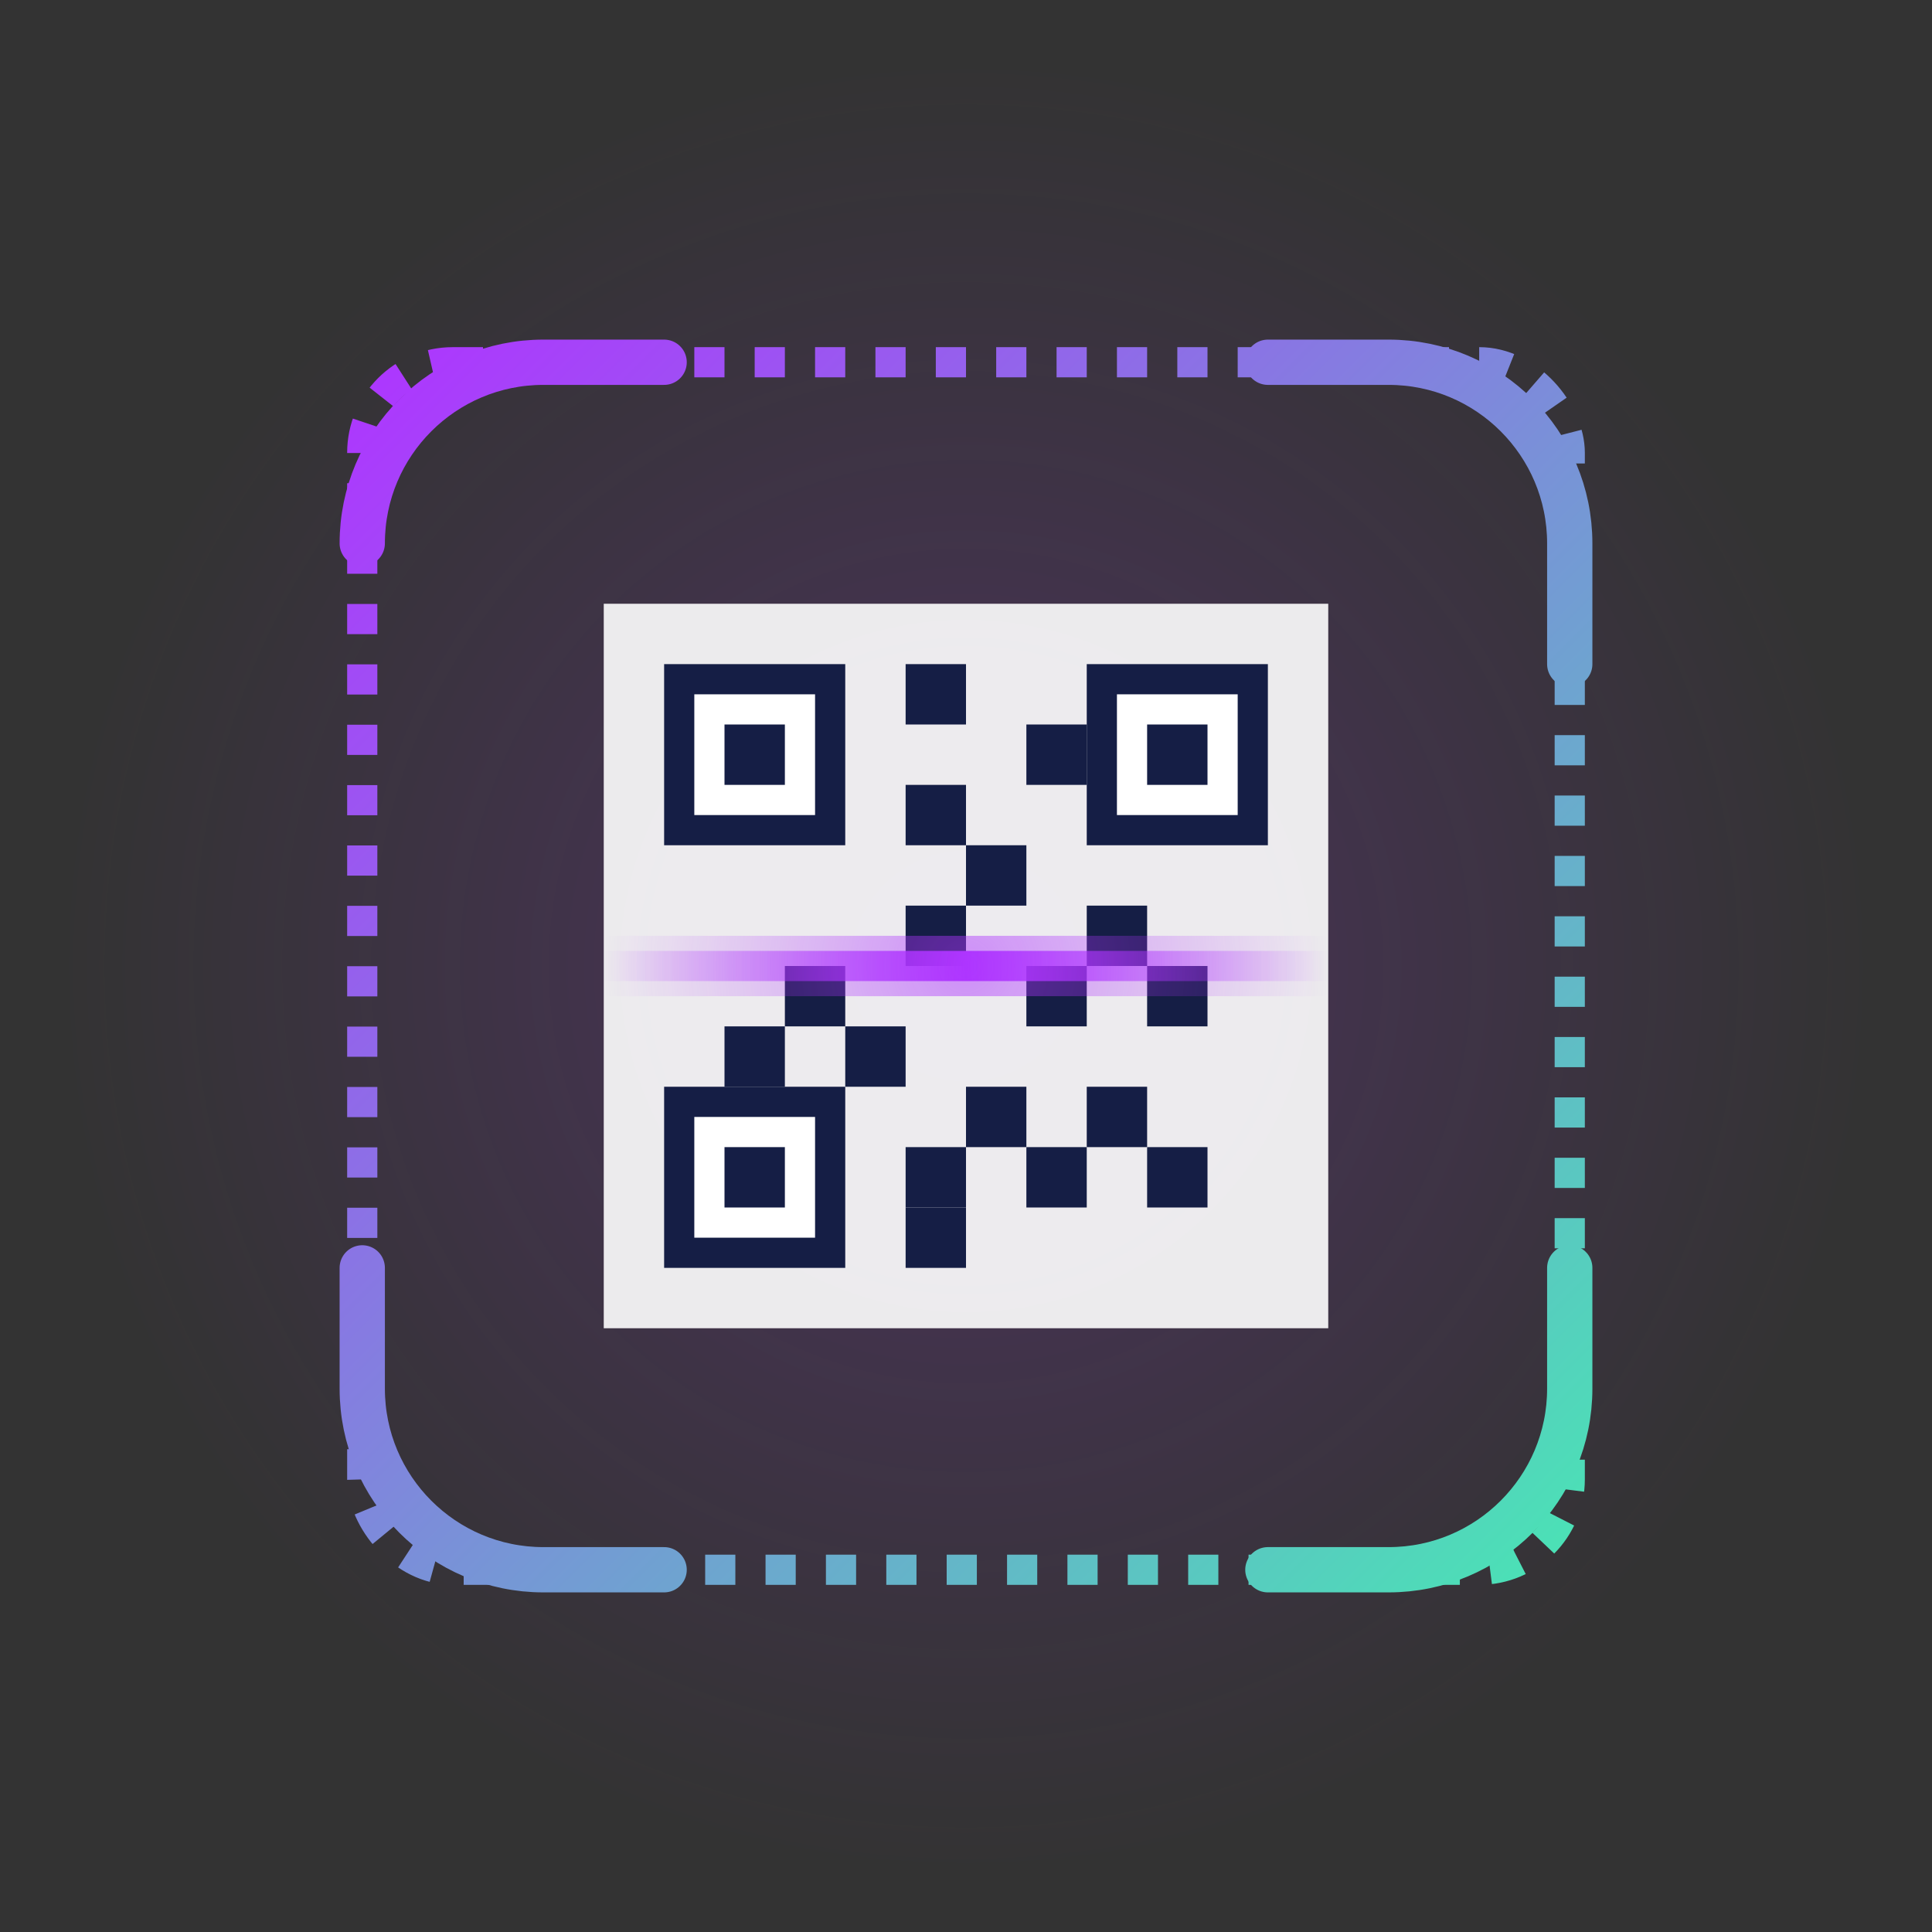 <?xml version="1.0" encoding="UTF-8"?>
<svg width="128" height="128" viewBox="0 0 128 128" fill="none" xmlns="http://www.w3.org/2000/svg">
  <rect x="0" y="0" width="128" height="128" fill="#333333" stroke="none"/>
  <!-- Glowing background circle -->
  <circle cx="64" cy="64" r="60" fill="url(#glowGradient)" opacity="0.2" />
  
  <!-- Scanner frame -->
  <rect x="24" y="24" width="80" height="80" rx="6" stroke="url(#frameGradient)" stroke-width="2" stroke-dasharray="2 2" fill="none" />
  
  <!-- Scanner corners -->
  <path d="M24 36C24 29.373 29.373 24 36 24H44" stroke="url(#cornerGradient)" stroke-width="3" stroke-linecap="round" />
  <path d="M84 24H92C98.627 24 104 29.373 104 36V44" stroke="url(#cornerGradient)" stroke-width="3" stroke-linecap="round" />
  <path d="M104 84V92C104 98.627 98.627 104 92 104H84" stroke="url(#cornerGradient)" stroke-width="3" stroke-linecap="round" />
  <path d="M44 104H36C29.373 104 24 98.627 24 92V84" stroke="url(#cornerGradient)" stroke-width="3" stroke-linecap="round" />
  
  <!-- QR Code -->
  <g transform="translate(40, 40)">
    <!-- QR Code background -->
    <rect x="0" y="0" width="48" height="48" fill="white" opacity="0.9" />
    
    <!-- QR Code pattern -->
    <!-- Position detection patterns -->
    <rect x="4" y="4" width="12" height="12" fill="#151E45" />
    <rect x="6" y="6" width="8" height="8" fill="white" />
    <rect x="8" y="8" width="4" height="4" fill="#151E45" />
    
    <rect x="32" y="4" width="12" height="12" fill="#151E45" />
    <rect x="34" y="6" width="8" height="8" fill="white" />
    <rect x="36" y="8" width="4" height="4" fill="#151E45" />
    
    <rect x="4" y="32" width="12" height="12" fill="#151E45" />
    <rect x="6" y="34" width="8" height="8" fill="white" />
    <rect x="8" y="36" width="4" height="4" fill="#151E45" />
    
    <!-- QR Code data modules -->
    <rect x="20" y="4" width="4" height="4" fill="#151E45" />
    <rect x="28" y="8" width="4" height="4" fill="#151E45" />
    <rect x="20" y="12" width="4" height="4" fill="#151E45" />
    <rect x="24" y="16" width="4" height="4" fill="#151E45" />
    <rect x="32" y="20" width="4" height="4" fill="#151E45" />
    <rect x="20" y="20" width="4" height="4" fill="#151E45" />
    <rect x="12" y="24" width="4" height="4" fill="#151E45" />
    <rect x="28" y="24" width="4" height="4" fill="#151E45" />
    <rect x="36" y="24" width="4" height="4" fill="#151E45" />
    <rect x="8" y="28" width="4" height="4" fill="#151E45" />
    <rect x="16" y="28" width="4" height="4" fill="#151E45" />
    <rect x="24" y="32" width="4" height="4" fill="#151E45" />
    <rect x="32" y="32" width="4" height="4" fill="#151E45" />
    <rect x="20" y="36" width="4" height="4" fill="#151E45" />
    <rect x="28" y="36" width="4" height="4" fill="#151E45" />
    <rect x="36" y="36" width="4" height="4" fill="#151E45" />
    <rect x="20" y="40" width="4" height="4" fill="#151E45" />
  </g>
  
  <!-- Scanning line animation -->
  <line x1="40" y1="64" x2="88" y2="64" stroke="url(#scanGradient)" stroke-width="2" class="scan-line" />
  
  <!-- Scanning glow effect -->
  <rect x="40" y="62" width="48" height="4" fill="url(#scanGlowGradient)" opacity="0.5" class="scan-glow" />
  
  <!-- Gradients -->
  <defs>
    <linearGradient id="frameGradient" x1="24" y1="24" x2="104" y2="104" gradientUnits="userSpaceOnUse">
      <stop offset="0" stop-color="#AE35FF" />
      <stop offset="1" stop-color="#4AE3B5" />
    </linearGradient>
    
    <linearGradient id="cornerGradient" x1="24" y1="24" x2="104" y2="104" gradientUnits="userSpaceOnUse">
      <stop offset="0" stop-color="#AE35FF" />
      <stop offset="1" stop-color="#4AE3B5" />
    </linearGradient>
    
    <linearGradient id="scanGradient" x1="40" y1="64" x2="88" y2="64" gradientUnits="userSpaceOnUse">
      <stop offset="0" stop-color="#AE35FF" stop-opacity="0" />
      <stop offset="0.5" stop-color="#AE35FF" />
      <stop offset="1" stop-color="#AE35FF" stop-opacity="0" />
    </linearGradient>
    
    <radialGradient id="scanGlowGradient" cx="64" cy="64" r="24" gradientUnits="userSpaceOnUse">
      <stop offset="0" stop-color="#AE35FF" />
      <stop offset="1" stop-color="#AE35FF" stop-opacity="0" />
    </radialGradient>
    
    <radialGradient id="glowGradient" cx="64" cy="64" r="60" gradientUnits="userSpaceOnUse">
      <stop offset="0" stop-color="#AE35FF" />
      <stop offset="1" stop-color="#AE35FF" stop-opacity="0" />
    </radialGradient>
  </defs>
  
  <!-- Animation styles -->
  <style>
    .scan-line {
      animation: scan 2s infinite ease-in-out;
    }
    .scan-glow {
      animation: scan 2s infinite ease-in-out;
    }
    @keyframes scan {
      0%, 100% { transform: translateY(-20px); opacity: 0.3; }
      50% { transform: translateY(20px); opacity: 1; }
    }
  </style>
</svg>